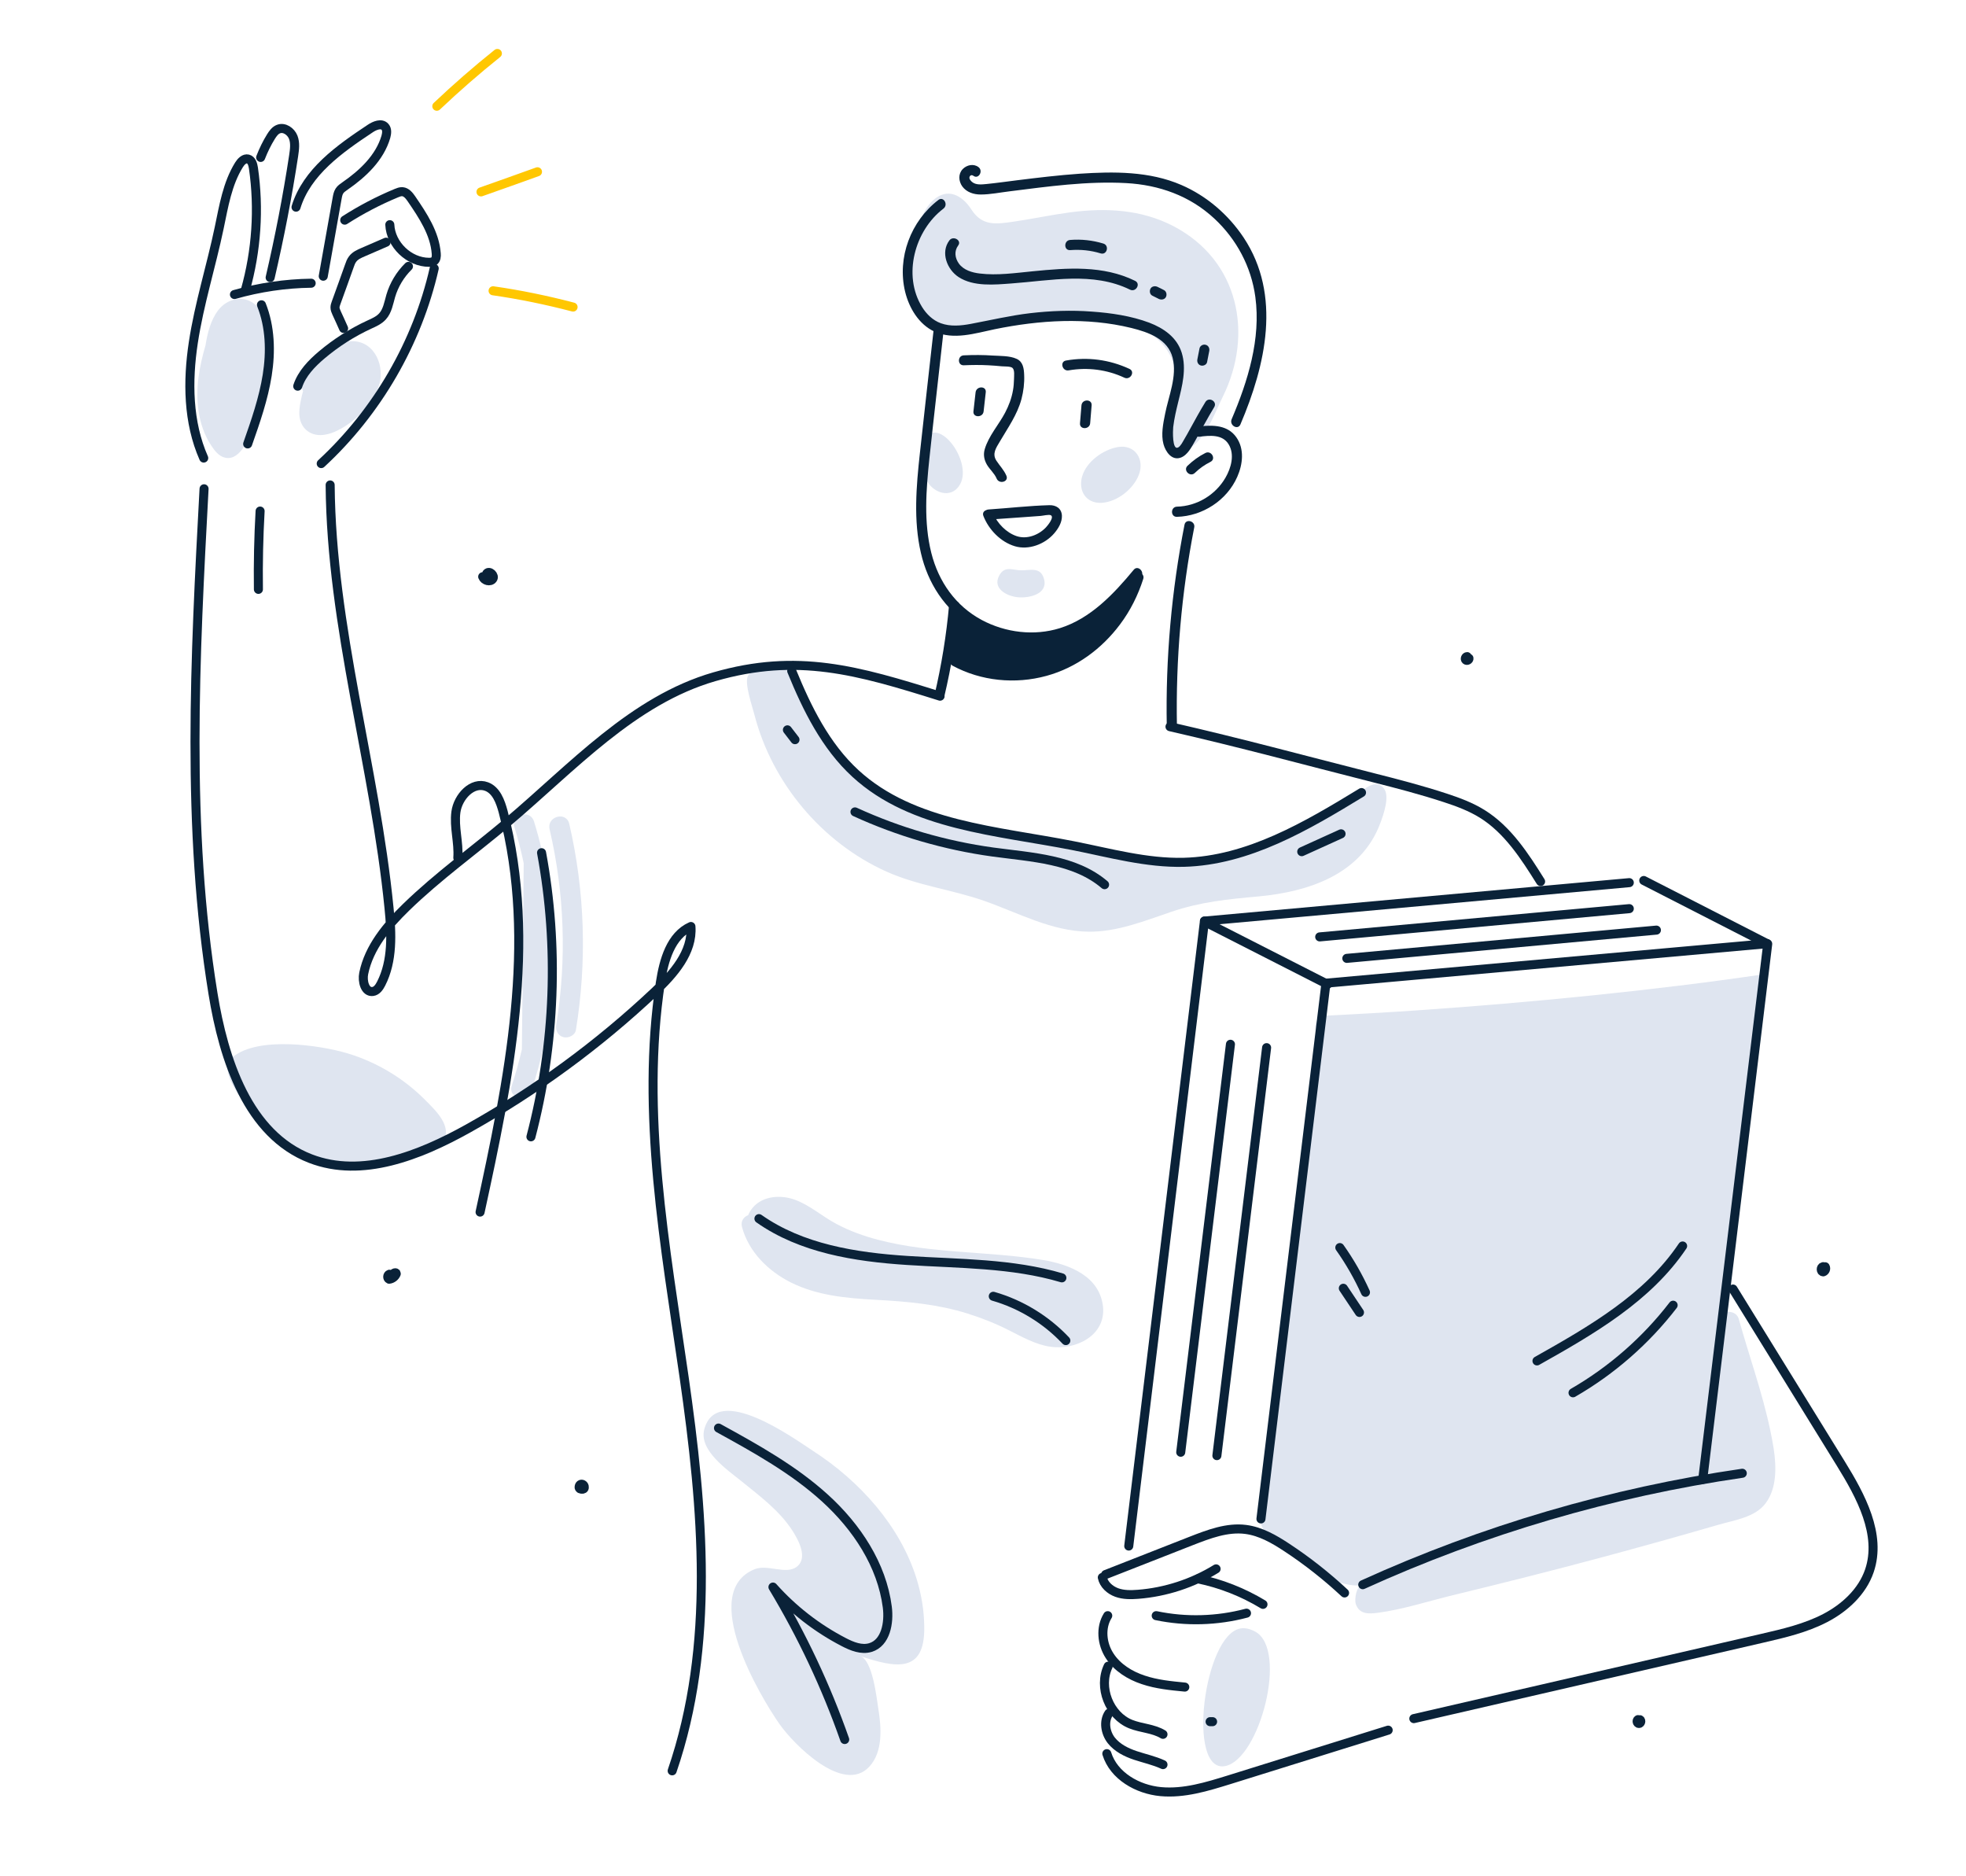 <svg width="1740" height="1660" viewBox="0 0 1740 1660" fill="none" xmlns="http://www.w3.org/2000/svg">
<path d="M1113.8 793.2C1158.1 789.1 1204.8 773.8 1221.7 728.2C1224.4 720.9 1230.1 705 1225 697.9C1217.8 688 1207.3 698.8 1200.2 703.2C1159.1 728.4 1114.6 755 1067 761.1C1004.1 769.2 937.999 750.2 876.799 734.7C856.799 729.6 836.899 723.7 817.299 717.1C800.099 711.3 783.199 704.7 767.799 695.1C750.299 684.2 736.999 669.1 725.699 652C716.899 638.6 709.699 607.3 699.999 594.1C695.799 588.4 668.999 585.1 661.999 598C658.499 604.4 666.099 625.9 667.799 632.8C683.399 692.8 727.399 745.5 784.499 771.2C812.099 783.6 842.299 787.1 870.699 797C901.099 807.6 930.599 824.1 963.599 824.4C989.099 824.6 1013 814.8 1036.7 806.8C1062.5 798 1087.1 795.6 1113.8 793.2Z" fill="#DFE5F0"/>
<path d="M307.399 932C282.499 924.6 228.899 917 206.399 935C182.599 954 251.599 1012.4 265.699 1020.4C278.299 1027.6 292.399 1031.9 306.899 1032.4C322.699 1032.9 339.199 1030.5 354.599 1027.3C366.899 1024.8 385.399 1021.8 392.399 1010C400.399 996.4 385.499 982.6 376.699 973.7C357.599 954.3 333.499 939.8 307.399 932Z" fill="#DFE5F0"/>
<path d="M215.6 395.9C228.4 377.9 235.9 356.4 238.5 334.5C239.9 322.9 239.5 311.4 237.9 299.9C236.5 290 234.4 278.2 227.2 270.8C216.9 260.2 201 263.8 192.8 274.9C186.5 283.4 183.6 294.7 181.9 305.5C176.4 324.4 172.8 343.7 175.7 363.5C177.2 374.2 180.8 384.9 186.8 394C189.9 398.7 193.5 403.7 199.3 405C206.6 406.6 211.7 401.3 215.6 395.9Z" fill="#DFE5F0"/>
<path d="M271.299 380.7C278.599 386.9 288.499 385.5 296.599 381.9C313.099 374.5 329.099 358.9 335.199 341.7C341.099 325 332.199 302.3 312.299 301.9C301.299 301.6 292.199 309.1 284.199 315.7C276.499 322 269.499 329.8 267.399 339.8C266.899 342.2 267.299 344.3 268.199 346.1C267.299 349.3 266.599 352.5 265.999 355.6C264.199 364.4 263.799 374.2 271.299 380.7Z" fill="#DFE5F0"/>
<path d="M472.599 726.8C469.199 715.8 451.8 720.5 455.2 731.6C458.5 742.2 461.2 752.9 463.5 763.8L461.9 928.5C459.4 939.3 456.4 950.1 452.9 960.7C449.3 971.7 466.599 976.5 470.299 965.5C489.999 905.7 494.7 841.5 484.8 779.4C482 761.5 477.899 743.9 472.599 726.8Z" fill="#DFE5F0"/>
<path d="M486.4 733.7C499.6 790.2 501.7 849.3 492.3 906.6C491.5 911.4 493.5 916.3 498.6 917.7C502.9 918.9 508.9 916.2 509.7 911.4C519.6 850.8 517.7 788.8 503.8 728.9C501.1 717.6 483.8 722.4 486.4 733.7Z" fill="#DFE5F0"/>
<path d="M923.099 1114.9C874.699 1106.9 824.699 1109.5 777.099 1097C764.399 1093.7 751.899 1089.2 740.299 1083C727.799 1076.4 716.899 1066.5 703.599 1061.6C691.399 1057.1 675.199 1057.9 666.199 1068.6C664.499 1070.6 663.199 1072.8 662.199 1075.2C658.299 1076.7 655.299 1080.5 656.699 1085.7C662.699 1107.8 679.899 1124.7 699.999 1134.8C723.299 1146.4 749.199 1148.7 774.799 1150.1C802.599 1151.6 829.599 1153.9 856.399 1162.3C869.099 1166.3 881.399 1171.2 893.199 1177.2C904.699 1183 916.399 1189.6 929.299 1191.6C951.399 1195 978.899 1182.1 976.199 1156.1C973.199 1129.1 946.399 1118.8 923.099 1114.9Z" fill="#DFE5F0"/>
<path d="M811.2 1396.9C796.6 1350 760.7 1310.4 719.7 1283.9C703.3 1273.3 634.4 1222.8 623.3 1264.8C618.4 1283.5 644.1 1300.8 656.3 1310.7C672.7 1324 690.1 1336.8 701.6 1354.8C706.6 1362.7 715.4 1378.6 705.1 1386.4C695.6 1393.6 679.4 1383.9 667.9 1388.5C617.8 1408.8 672.9 1501.3 689.8 1525.4C702.3 1543.3 746.3 1588 769.3 1563.3C781.8 1549.9 780 1528.2 777.3 1511.6C775.8 1502.1 772.3 1469.1 761.4 1465.4C792.2 1475.6 818.7 1481.3 818 1439.6C817.9 1424.8 815.4 1410.5 811.2 1396.9Z" fill="#DFE5F0"/>
<path d="M1098 1440.9C1065.3 1446.2 1050.1 1569.3 1084.3 1562.7C1114.8 1556.8 1140.3 1459.7 1110.9 1443.7C1106.1 1441.1 1101.8 1440.3 1098 1440.9Z" fill="#DFE5F0"/>
<path d="M1569.8 1281.9C1568.9 1276.1 1567.8 1270.4 1566.7 1265.3C1559.7 1232.1 1548 1199.7 1538.9 1167.1C1537 1160.4 1528.5 1159.2 1524 1162.8C1524.3 1160.7 1524.6 1158.5 1524.9 1156.4C1531.1 1114.1 1537.3 1071.9 1543.4 1029.6C1549.4 988.6 1556.9 893.1 1560.9 862.1C1464 876.4 1353.3 887.2 1255.7 893.9C1228.1 895.8 1200.5 897.4 1172.9 898.7C1163.9 899.1 1161.9 910.3 1167 914.8C1156.6 999.7 1146.3 1084.6 1135.9 1169.5C1130.7 1212.4 1125.4 1255.3 1120.2 1298.2C1118.9 1308.8 1117.6 1319.3 1116.3 1329.9C1115.2 1339.3 1113.4 1350.7 1121.4 1356.5C1138.9 1369 1175.3 1406.6 1205.6 1402.6C1200.2 1403.3 1198.7 1415.4 1199.9 1419.2C1203 1428.5 1211.3 1428.1 1219.2 1427.1C1241.4 1424.2 1264 1416.8 1285.8 1411.5C1330.2 1400.8 1374.4 1389.6 1418.4 1377.8C1452.6 1368.6 1486.7 1359.1 1520.8 1349.2C1534.8 1345.1 1553.3 1342.7 1562.6 1330.2C1572.5 1317.1 1572.3 1298.6 1569.8 1281.9Z" fill="#DFE5F0"/>
<path d="M1035.5 643C1100.9 658 1150.2 671.6 1215.3 688.1C1236.7 693.5 1258.2 699.1 1279.2 706C1290.5 709.7 1301.8 713.9 1311.9 720.2C1334.5 734.3 1349.4 757.5 1363.5 780" stroke="#0A2238" stroke-width="8" stroke-miterlimit="10" stroke-linecap="round" stroke-linejoin="round"/>
<path d="M832 616C759 593.1 705.8 577.6 632.3 598.8C560.2 619.6 507 678.7 449.7 727.1C419.7 752.4 387.7 775.3 359.5 802.7C342.6 819.1 326.6 838.2 321.9 861.3C320.5 868.2 323 878.3 330 877.3C333.5 876.8 335.7 873.5 337.3 870.4C347.7 850.1 346.6 826 344.3 803.4C331.9 677.9 293.2 555.2 292.2 429.1" stroke="#0A2238" stroke-width="8" stroke-miterlimit="10" stroke-linecap="round" stroke-linejoin="round"/>
<path d="M180.6 432.5C172.6 581.5 164.6 731.8 188.5 879.1C198 937.7 219.5 1003.9 274.8 1025.2C320.4 1042.8 371.5 1022.4 414.2 998.6C474 965.2 529.6 924.5 579.5 877.5C596.1 861.9 613.2 842.5 611.5 819.8C593.6 827.8 587.5 849.8 584.5 869.2C566.9 985.1 588.8 1102.8 605.5 1218.8C622.1 1334.8 633 1456 594.9 1566.9" stroke="#0A2238" stroke-width="8" stroke-miterlimit="10" stroke-linecap="round" stroke-linejoin="round"/>
<path d="M671.7 1078.3C709.3 1104.8 757 1112.3 802.9 1115.3C848.8 1118.3 895.7 1117.6 939.8 1130.7" stroke="#0A2238" stroke-width="8" stroke-miterlimit="10" stroke-linecap="round" stroke-linejoin="round"/>
<path d="M879.1 1147C903.5 1154 925.9 1167.7 943.3 1186.2" stroke="#0A2238" stroke-width="8" stroke-miterlimit="10" stroke-linecap="round" stroke-linejoin="round"/>
<path d="M635.9 1263.6C669 1281.8 702.4 1300.3 730.3 1325.7C758.2 1351.1 780.5 1384.6 785.3 1422C787.1 1436 783.9 1453.7 770.4 1457.8C762.5 1460.2 754.1 1456.8 746.8 1453C723.2 1440.8 701.8 1424.2 684.1 1404.3C709.8 1447 731.1 1492.2 747.6 1539.2" stroke="#0A2238" stroke-width="8" stroke-miterlimit="10" stroke-linecap="round" stroke-linejoin="round"/>
<path d="M405.2 759C406.2 745.5 401.7 731.9 403.5 718.5C405.3 705.1 418 691.2 430.7 696C439.3 699.3 442.9 709.3 445.3 718.2C475.6 833.8 450.3 955.7 424.9 1072.5" stroke="#0A2238" stroke-width="8" stroke-miterlimit="10" stroke-linecap="round" stroke-linejoin="round"/>
<path d="M479.3 754.5C494.7 837.6 491.4 924.1 469.9 1005.9" stroke="#0A2238" stroke-width="8" stroke-miterlimit="10" stroke-linecap="round" stroke-linejoin="round"/>
<path d="M230.201 452.2C228.901 475.3 228.401 498.4 228.701 521.5" stroke="#0A2238" stroke-width="8" stroke-miterlimit="10" stroke-linecap="round" stroke-linejoin="round"/>
<path d="M180.3 405.3C166.3 373.6 165.9 337.3 171.1 303.1C176.3 268.8 186.9 235.6 194 201.6C198 182.5 201.2 162.5 211.5 145.9C213.3 143 216.2 139.9 219.5 140.7C222.7 141.5 223.8 145.4 224.3 148.7C229.5 184.7 227 221.8 217.1 256.9" stroke="#0A2238" stroke-width="8" stroke-miterlimit="10" stroke-linecap="round" stroke-linejoin="round"/>
<path d="M230.7 139.3C233.2 132.9 236.2 126.7 239.8 120.9C241.5 118.2 243.5 115.3 246.5 114.2C251.6 112.2 257.5 116.3 259.5 121.4C261.5 126.5 260.7 132.2 259.9 137.7C254.4 173.9 247.4 209.9 239.1 245.6" stroke="#0A2238" stroke-width="8" stroke-miterlimit="10" stroke-linecap="round" stroke-linejoin="round"/>
<path d="M262 183.3C271.5 152.2 300.5 131.8 327.6 113.8C331.6 111.1 337.6 108.6 340.8 112.3C342.8 114.6 342.3 118.1 341.5 121.1C336.1 139.6 321.1 153.7 305.3 164.6C303.5 165.9 301.6 167.1 300.4 169C299.2 170.9 298.8 173.1 298.4 175.3C294.3 198.3 290.2 221.3 286.1 244.4" stroke="#0A2238" stroke-width="8" stroke-miterlimit="10" stroke-linecap="round" stroke-linejoin="round"/>
<path d="M207.5 260.6C229.6 254.3 252.5 250.9 275.4 250.6" stroke="#0A2238" stroke-width="8" stroke-miterlimit="10" stroke-linecap="round" stroke-linejoin="round"/>
<path d="M305.101 194.8C319.601 185.5 334.901 177.5 350.801 170.9C352.501 170.2 354.201 169.5 356.101 169.6C359.701 169.9 362.201 173.1 364.201 176C374.301 190.8 384.801 206.5 386.101 224.4C386.301 226.8 386.101 229.5 384.201 231C383.001 231.9 381.301 232.1 379.801 232.1C362.101 232.1 345.801 216.5 345.001 198.8" stroke="#0A2238" stroke-width="8" stroke-miterlimit="10" stroke-linecap="round" stroke-linejoin="round"/>
<path d="M341.7 214.3C334.9 217.2 328.2 220.2 321.4 223.1C317.9 224.6 314.3 226.2 312.1 229.2C310.7 231 309.9 233.2 309.2 235.3C305.3 246.2 301.4 257.2 297.4 268.1C296.9 269.4 296.5 270.7 296.5 272.1C296.5 273.8 297.2 275.3 297.9 276.9C300 281.5 302.1 286 304.1 290.6" stroke="#0A2238" stroke-width="8" stroke-miterlimit="10" stroke-linecap="round" stroke-linejoin="round"/>
<path d="M263.5 341.7C267.2 330.5 275.8 321.6 284.8 314C297.5 303.3 311.7 294.2 326.9 287.2C331.1 285.3 335.4 283.4 338.5 280C342.9 275.2 344 268.2 345.8 261.9C348.7 252 354.2 242.9 361.5 235.7" stroke="#0A2238" stroke-width="8" stroke-miterlimit="10" stroke-linecap="round" stroke-linejoin="round"/>
<path d="M384.3 237.5C369.3 303.4 333.9 364.4 284.3 410.2" stroke="#0A2238" stroke-width="8" stroke-miterlimit="10" stroke-linecap="round" stroke-linejoin="round"/>
<path d="M231.4 269.7C239.2 289.3 239.8 311.2 236.5 332C233.2 352.8 226.2 372.9 219.2 392.8" stroke="#0A2238" stroke-width="8" stroke-miterlimit="10" stroke-linecap="round" stroke-linejoin="round"/>
<path d="M700.7 593.7C714.3 627 730.7 660.2 757.2 684.5C807.8 730.9 882.5 735 949.8 748.3C982.3 754.7 1014.6 763.8 1047.7 763C1104.7 761.5 1156.3 731 1205 701.3" stroke="#0A2238" stroke-width="8" stroke-miterlimit="10" stroke-linecap="round" stroke-linejoin="round"/>
<path d="M756.7 718.4C795.3 736.1 836.6 748.1 878.7 753.9C913.3 758.6 951.1 760.2 977.6 782.8" stroke="#0A2238" stroke-width="8" stroke-miterlimit="10" stroke-linecap="round" stroke-linejoin="round"/>
<path d="M1173.5 870.2L1116 1344" stroke="#0A2238" stroke-width="8" stroke-miterlimit="10" stroke-linecap="round" stroke-linejoin="round"/>
<path d="M1089 924L1045 1285" stroke="#0A2238" stroke-width="8" stroke-miterlimit="10" stroke-linecap="round" stroke-linejoin="round"/>
<path d="M1121 927L1077 1288" stroke="#0A2238" stroke-width="8" stroke-miterlimit="10" stroke-linecap="round" stroke-linejoin="round"/>
<path d="M1066 815L999 1368" stroke="#0A2238" stroke-width="8" stroke-miterlimit="10" stroke-linecap="round" stroke-linejoin="round"/>
<path d="M1564.5 835.2L1507 1309" stroke="#0A2238" stroke-width="8" stroke-miterlimit="10" stroke-linecap="round" stroke-linejoin="round"/>
<path d="M1564 835L1173 870" stroke="#0A2238" stroke-width="8" stroke-miterlimit="10" stroke-linecap="round" stroke-linejoin="round"/>
<path d="M1466 823L1192 848" stroke="#0A2238" stroke-width="8" stroke-miterlimit="10" stroke-linecap="round" stroke-linejoin="round"/>
<path d="M1442 804L1168 829" stroke="#0A2238" stroke-width="8" stroke-miterlimit="10" stroke-linecap="round" stroke-linejoin="round"/>
<path d="M1442 781L1066 815" stroke="#0A2238" stroke-width="8" stroke-miterlimit="10" stroke-linecap="round" stroke-linejoin="round"/>
<path d="M1454.8 779.1L1564 835" stroke="#0A2238" stroke-width="8" stroke-miterlimit="10" stroke-linecap="round" stroke-linejoin="round"/>
<path d="M1067 816L1175 871" stroke="#0A2238" stroke-width="8" stroke-miterlimit="10" stroke-linecap="round" stroke-linejoin="round"/>
<path d="M1489.2 1102.5C1458.4 1148.4 1408.5 1177.1 1360.3 1204.2" stroke="#0A2238" stroke-width="8" stroke-miterlimit="10" stroke-linecap="round" stroke-linejoin="round"/>
<path d="M1480.8 1154.9C1456.7 1186.2 1426.4 1212.7 1392.2 1232.4" stroke="#0A2238" stroke-width="8" stroke-miterlimit="10" stroke-linecap="round" stroke-linejoin="round"/>
<path d="M1185.8 1103.9C1194.6 1116.3 1202.2 1129.6 1208.5 1143.5" stroke="#0A2238" stroke-width="8" stroke-miterlimit="10" stroke-linecap="round" stroke-linejoin="round"/>
<path d="M1188.9 1139.9C1193.7 1147 1198.4 1154.2 1203.2 1161.3" stroke="#0A2238" stroke-width="8" stroke-miterlimit="10" stroke-linecap="round" stroke-linejoin="round"/>
<path d="M978.5 1393.2C1003.8 1383.3 1029.1 1373.3 1054.5 1363.4C1069.9 1357.4 1086.1 1351.2 1102.5 1353.3C1115.7 1355 1127.7 1361.9 1138.9 1369.3C1157 1381.2 1174.1 1394.7 1190 1409.5" stroke="#0A2238" stroke-width="8" stroke-miterlimit="10" stroke-linecap="round" stroke-linejoin="round"/>
<path d="M1206.1 1402.2C1312.7 1353.7 1426.2 1320.4 1542 1303.6" stroke="#0A2238" stroke-width="8" stroke-miterlimit="10" stroke-linecap="round" stroke-linejoin="round"/>
<path d="M975.6 1395.8C976.9 1402.1 982.3 1406.9 988.3 1409.1C994.3 1411.3 1000.9 1411.2 1007.3 1410.7C1031.6 1408.8 1055.5 1401 1076.3 1388.2" stroke="#0A2238" stroke-width="8" stroke-miterlimit="10" stroke-linecap="round" stroke-linejoin="round"/>
<path d="M1060.3 1397C1080.6 1401.2 1100.1 1408.9 1117.8 1419.6" stroke="#0A2238" stroke-width="8" stroke-miterlimit="10" stroke-linecap="round" stroke-linejoin="round"/>
<path d="M1103.2 1427.4C1077.2 1434.3 1049.6 1435.1 1023.3 1429.6" stroke="#0A2238" stroke-width="8" stroke-miterlimit="10" stroke-linecap="round" stroke-linejoin="round"/>
<path d="M980.4 1429.6C973.8 1440.2 975.2 1454.5 982 1465C988.7 1475.5 1000 1482.5 1011.8 1486.4C1023.6 1490.4 1036.2 1491.6 1048.6 1492.8" stroke="#0A2238" stroke-width="8" stroke-miterlimit="10" stroke-linecap="round" stroke-linejoin="round"/>
<path d="M980.8 1474.3C971.9 1492.9 981.7 1518 1000.8 1525.6C1010.1 1529.3 1020.7 1529.4 1029.3 1534.6" stroke="#0A2238" stroke-width="8" stroke-miterlimit="10" stroke-linecap="round" stroke-linejoin="round"/>
<path d="M981.4 1516C976.6 1523.1 978.3 1533.2 983.5 1539.9C988.8 1546.6 996.8 1550.6 1004.9 1553.3C1013 1556 1021.5 1557.8 1029.3 1561.4" stroke="#0A2238" stroke-width="8" stroke-miterlimit="10" stroke-linecap="round" stroke-linejoin="round"/>
<path d="M979.6 1551.7C985.7 1571.4 1006.8 1583.4 1027.3 1585.3C1047.9 1587.2 1068.2 1580.9 1087.9 1574.8C1134.8 1560.2 1181.7 1545.5 1228.6 1530.9" stroke="#0A2238" stroke-width="8" stroke-miterlimit="10" stroke-linecap="round" stroke-linejoin="round"/>
<path d="M1251.3 1520.7C1354.1 1497 1456.9 1473.3 1559.7 1449.6C1578.8 1445.2 1598.1 1440.7 1615.4 1431.7C1632.7 1422.7 1648.2 1408.4 1654.5 1389.9C1665.4 1357.8 1646.9 1323.7 1629.1 1294.9C1597.3 1243.5 1565.5 1192 1533.8 1140.6" stroke="#0A2238" stroke-width="8" stroke-miterlimit="10" stroke-linecap="round" stroke-linejoin="round"/>
<path d="M1613.6 1120.8C1611.3 1121 1611.3 1125.3 1613.6 1125.4C1615.4 1124.9 1616.4 1122.5 1615.4 1120.9" stroke="#0A2238" stroke-width="8" stroke-miterlimit="10" stroke-linecap="round" stroke-linejoin="round"/>
<path d="M1449.7 1521.6C1448.3 1522.3 1448.9 1525 1450.5 1525C1452.1 1525.1 1452.8 1522.5 1451.5 1521.7" stroke="#0A2238" stroke-width="8" stroke-miterlimit="10" stroke-linecap="round" stroke-linejoin="round"/>
<path d="M1071 1523.4C1071.7 1523.4 1072.5 1523.4 1073.2 1523.4" stroke="#0A2238" stroke-width="8" stroke-miterlimit="10" stroke-linecap="round" stroke-linejoin="round"/>
<path d="M512.7 1315.3C511.4 1318 517.7 1318.8 517.1 1315.9C517.3 1314.3 515.5 1312.8 514 1313.4C512.5 1314 512.1 1316.3 513.3 1317.3" stroke="#0A2238" stroke-width="8" stroke-miterlimit="10" stroke-linecap="round" stroke-linejoin="round"/>
<path d="M344.601 1127.5C342.801 1128.1 342.601 1131.1 344.401 1131.9C347.201 1131.6 349.701 1129.6 350.701 1127.1C351.001 1125.4 347.401 1126.4 348.501 1127.7" stroke="#0A2238" stroke-width="8" stroke-miterlimit="10" stroke-linecap="round" stroke-linejoin="round"/>
<path d="M427.2 510.3C428.5 513.8 433.9 515.3 436.1 512.3C438.3 509.3 433.1 504.5 430.8 507.4" stroke="#0A2238" stroke-width="8" stroke-miterlimit="10" stroke-linecap="round" stroke-linejoin="round"/>
<path d="M1298.5 581C1297.1 581 1296.3 583.1 1297.3 584C1298.3 584.9 1300.3 583.9 1300.1 582.5" stroke="#0A2238" stroke-width="8" stroke-miterlimit="10" stroke-linecap="round" stroke-linejoin="round"/>
<path d="M1152.1 753.6C1163.7 748.3 1175.3 743.1 1186.9 737.8" stroke="#0A2238" stroke-width="8" stroke-miterlimit="10" stroke-linecap="round" stroke-linejoin="round"/>
<path d="M696.9 645.8C699.1 648.7 701.4 651.6 703.6 654.5" stroke="#0A2238" stroke-width="8" stroke-miterlimit="10" stroke-linecap="round" stroke-linejoin="round"/>
<path d="M386.6 94C403.8 77.7 421.7 62.1 440.2 47.3" stroke="#FFC701" stroke-width="8" stroke-miterlimit="10" stroke-linecap="round" stroke-linejoin="round"/>
<path d="M425.7 169.8C442.4 163.9 459.1 158 475.7 152" stroke="#FFC701" stroke-width="8" stroke-miterlimit="10" stroke-linecap="round" stroke-linejoin="round"/>
<path d="M436.4 257.3C460.2 260.7 483.9 265.6 507.2 271.7" stroke="#FFC701" stroke-width="8" stroke-miterlimit="10" stroke-linecap="round" stroke-linejoin="round"/>
<path d="M989.143 395.615C976.343 397.915 961.943 408.215 957.943 420.915C953.843 433.815 960.943 445.715 975.043 444.915C988.743 444.115 1003.04 432.815 1007.94 420.115C1013.24 406.515 1004.54 392.815 989.143 395.615Z" fill="#DFE5F0"/>
<path d="M849.843 428.315C861.243 407.215 827.343 363.215 816.543 392.515C812.243 404.215 813.943 417.715 822.043 428.115C829.243 437.515 843.243 440.515 849.843 428.315ZM828.443 417.715C828.343 417.615 828.343 417.515 828.443 417.415C828.443 417.615 828.443 417.715 828.443 417.715Z" fill="#DFE5F0"/>
<path d="M903.643 504.615C896.443 504.615 889.443 500.315 884.543 508.915C877.743 520.915 891.543 527.715 901.243 528.515C910.843 529.315 927.843 525.715 923.943 512.115C920.843 501.215 911.643 504.815 903.643 504.615Z" fill="#DFE5F0"/>
<path d="M844.843 288.615C880.843 290.215 915.443 276.015 951.543 277.615C977.943 278.815 1015.94 285.415 1032.34 308.915C1041.34 321.815 1043.44 340.015 1040.04 355.115C1037.54 366.215 1029.44 378.215 1032.54 390.015C1036.64 405.915 1052.74 398.915 1060.34 390.415C1070.44 379.215 1075.74 364.315 1082.24 351.015C1109.74 295.315 1096.24 230.315 1038.74 200.215C1010.14 185.215 978.443 183.715 946.943 187.915C930.543 190.115 914.243 193.615 897.843 196.015C881.443 198.415 869.443 200.315 859.743 185.415C851.643 172.815 838.643 165.515 825.743 177.315C815.643 186.615 810.943 204.015 807.643 216.815C799.643 248.115 805.943 286.915 844.843 288.615Z" fill="#DFE5F0"/>
<path d="M826.143 293.315C822.143 329.215 818.043 365.115 814.143 401.015C810.943 430.215 808.343 460.415 815.043 489.315C821.143 515.915 836.143 539.315 859.643 553.715C880.943 566.715 907.143 571.715 931.743 566.815C964.543 560.215 989.343 535.315 1009.84 510.515C1013.54 506.115 1007.14 499.715 1003.44 504.115C985.743 525.515 965.243 547.315 938.043 555.815C915.343 562.915 889.943 559.815 868.943 548.615C845.643 536.115 830.643 514.615 824.243 489.215C817.443 462.015 819.643 433.415 822.543 405.815C826.543 368.315 830.943 330.815 835.043 293.315C835.843 287.515 826.843 287.615 826.143 293.315Z" fill="#0A2238"/>
<path d="M853.043 323.215C860.243 322.915 867.443 322.815 874.743 323.215C878.643 323.415 882.643 323.715 886.543 324.115C888.643 324.315 894.343 324.015 896.043 325.515C898.243 327.415 897.443 332.815 897.443 335.515C897.343 338.815 897.143 342.115 896.543 345.315C895.343 352.315 892.843 358.915 889.543 365.215C883.943 375.815 874.943 385.815 871.543 397.415C870.143 402.215 870.943 406.815 873.443 411.115C875.943 415.415 880.143 418.815 882.043 423.415C884.243 428.715 892.943 426.415 890.743 421.015C888.543 415.815 884.843 412.215 881.843 407.615C877.843 401.415 881.643 396.215 884.943 390.615C892.043 378.515 900.343 366.915 904.043 353.115C905.843 346.215 906.743 339.015 906.443 331.915C906.243 326.215 905.543 320.115 899.743 317.515C893.743 314.715 885.243 315.015 878.743 314.615C870.243 314.015 861.643 314.015 853.143 314.415C847.243 314.515 847.243 323.515 853.043 323.215Z" fill="#0A2238"/>
<path d="M863.443 347.115C862.843 352.715 862.143 358.415 861.543 364.015C860.943 369.715 869.943 369.715 870.543 364.015C871.143 358.415 871.843 352.715 872.443 347.115C873.143 341.315 864.143 341.415 863.443 347.115Z" fill="#0A2238"/>
<path d="M945.843 327.715C962.543 324.815 979.743 327.015 995.143 334.215C1000.34 336.615 1004.94 328.915 999.643 326.415C981.943 318.215 962.643 315.615 943.443 319.015C937.743 320.015 940.143 328.715 945.843 327.715Z" fill="#0A2238"/>
<path d="M957.143 358.715C956.743 364.015 956.243 369.215 955.843 374.515C955.343 380.315 964.343 380.215 964.843 374.515C965.243 369.215 965.743 364.015 966.143 358.715C966.643 352.915 957.643 352.915 957.143 358.715Z" fill="#0A2238"/>
<path d="M874.743 459.815C886.943 458.915 899.143 458.115 911.343 457.215C914.543 457.015 917.743 456.715 920.943 456.515C922.743 456.415 928.443 455.015 930.043 455.915C933.343 457.715 927.143 465.115 925.643 466.715C919.243 473.415 908.943 477.415 899.843 474.415C890.743 471.415 882.443 463.015 879.043 454.115C876.943 448.815 868.243 451.115 870.343 456.515C875.043 468.615 885.543 479.515 898.143 483.315C910.443 487.015 924.743 481.515 932.943 472.015C936.643 467.715 940.043 462.215 939.843 456.315C939.543 449.815 934.643 446.815 928.643 447.015C910.743 447.515 892.643 449.615 874.743 450.815C869.043 451.315 869.043 460.315 874.743 459.815Z" fill="#0A2238"/>
<path d="M830.543 176.915C806.143 195.515 793.843 227.915 801.043 258.015C804.543 272.415 813.143 287.015 827.043 293.415C844.143 301.115 863.043 294.915 880.343 291.315C920.043 283.215 961.743 280.515 1001.34 290.215C1016.24 293.915 1033.64 299.915 1037.84 316.615C1041.94 333.015 1034.24 350.415 1031.14 366.315C1029.44 374.715 1027.44 384.615 1029.74 393.015C1031.54 399.615 1036.94 407.615 1044.74 405.015C1051.04 402.915 1054.74 395.315 1057.84 389.915C1063.44 380.015 1068.74 369.915 1074.64 360.215C1077.64 355.315 1069.94 350.715 1066.84 355.715C1062.04 363.515 1057.64 371.615 1053.24 379.615C1051.54 382.715 1049.84 385.815 1048.04 388.815C1046.74 391.015 1045.04 394.615 1042.74 395.915C1037.34 398.915 1038.04 380.815 1038.34 377.915C1039.24 370.415 1040.94 363.215 1042.74 355.815C1046.24 341.815 1050.34 326.315 1045.84 312.015C1041.54 298.415 1029.94 290.415 1017.14 285.515C1001.14 279.515 983.343 276.915 966.343 275.715C948.143 274.315 929.843 275.015 911.743 277.115C893.943 279.215 876.643 283.315 859.043 286.615C850.443 288.215 841.143 289.115 832.643 286.015C825.543 283.415 819.943 277.915 816.043 271.615C798.743 243.615 809.543 204.015 834.843 184.715C839.643 181.215 835.143 173.415 830.543 176.915Z" fill="#0A2238"/>
<path d="M865.943 147.815C861.643 144.615 855.643 145.915 852.043 149.615C847.943 153.915 848.343 160.215 851.643 164.915C855.443 170.115 861.743 172.115 867.943 172.115C876.343 172.115 885.043 170.315 893.343 169.315C927.543 165.015 962.243 160.115 996.743 162.015C1025.84 163.615 1052.94 173.215 1074.54 193.215C1094.34 211.515 1107.44 236.015 1111.04 262.815C1116.04 299.915 1104.44 337.215 1090.04 371.015C1087.84 376.315 1095.54 380.915 1097.84 375.515C1120.14 323.215 1134.44 261.215 1100.74 210.315C1087.24 190.015 1068.04 173.415 1045.64 163.715C1017.34 151.415 985.643 151.715 955.443 153.715C936.943 155.015 918.543 157.215 900.143 159.515C891.143 160.615 882.243 161.915 873.243 162.815C869.043 163.215 863.843 163.915 860.343 161.015C859.143 160.015 857.443 158.115 858.143 156.415C858.743 154.815 860.343 154.715 861.443 155.515C866.043 159.015 870.543 151.215 865.943 147.815Z" fill="#0A2238"/>
<path d="M840.243 212.715C832.243 223.315 838.143 238.415 848.343 245.115C861.643 253.815 880.243 251.915 895.143 250.815C929.843 248.315 967.343 240.215 1000.14 256.315C1005.34 258.815 1009.84 251.115 1004.64 248.515C976.343 234.615 944.743 237.015 914.343 240.015C898.843 241.515 882.643 243.915 867.143 242.015C860.343 241.215 852.843 239.015 848.643 233.215C845.143 228.315 844.343 222.215 848.043 217.215C851.443 212.715 843.643 208.215 840.243 212.715Z" fill="#0A2238"/>
<path d="M1019.84 261.615C1021.74 262.615 1023.74 263.515 1025.64 264.515C1027.74 265.515 1030.64 265.115 1031.84 262.915C1032.94 260.915 1032.44 257.915 1030.24 256.715C1028.34 255.715 1026.34 254.815 1024.44 253.815C1022.34 252.815 1019.44 253.215 1018.24 255.415C1017.14 257.515 1017.64 260.515 1019.84 261.615Z" fill="#0A2238"/>
<path d="M947.143 221.315C956.443 220.615 965.343 221.515 974.143 224.215C979.743 225.915 982.043 217.215 976.543 215.515C966.943 212.615 957.043 211.515 947.143 212.315C941.443 212.715 941.343 221.715 947.143 221.315Z" fill="#0A2238"/>
<path d="M1061.64 308.215C1061.04 311.415 1060.34 314.715 1059.74 317.915C1059.24 320.315 1060.44 322.815 1062.84 323.415C1065.04 324.015 1067.94 322.715 1068.34 320.315C1068.94 317.115 1069.64 313.815 1070.24 310.615C1070.74 308.215 1069.54 305.715 1067.14 305.115C1064.94 304.415 1062.14 305.815 1061.64 308.215Z" fill="#0A2238"/>
<path d="M1061.64 386.415C1070.74 385.315 1081.94 384.115 1087.44 393.215C1092.94 402.315 1089.54 414.115 1084.64 422.615C1075.84 437.915 1059.24 447.915 1041.64 448.315C1035.84 448.515 1035.84 457.515 1041.64 457.315C1064.24 456.715 1085.84 442.815 1095.04 421.915C1099.94 410.815 1101.54 397.215 1094.14 386.815C1086.54 376.115 1073.64 375.915 1061.74 377.315C1055.94 378.115 1055.84 387.115 1061.64 386.415Z" fill="#0A2238"/>
<path d="M1066.84 400.815C1061.04 403.715 1055.74 407.615 1051.04 412.115C1046.84 416.115 1053.24 422.515 1057.44 418.515C1061.54 414.515 1066.24 411.215 1071.44 408.615C1076.54 405.915 1071.94 398.215 1066.84 400.815Z" fill="#0A2238"/>
<path d="M1048.34 464.315C1036.84 522.915 1031.54 582.715 1032.64 642.415C1032.74 648.215 1041.74 648.215 1041.64 642.415C1040.54 583.515 1045.64 524.515 1056.94 466.715C1058.14 461.015 1049.44 458.615 1048.34 464.315Z" fill="#0A2238"/>
<path d="M840.007 535.015C837.636 561.841 833.289 588.529 827.065 615.077C826.176 619.028 834.672 620.692 835.66 616.741C842.081 589.638 846.527 562.396 848.997 535.015C849.194 530.995 840.303 530.995 840.007 535.015Z" fill="#0A2238"/>
<path d="M845.243 585.115C875.043 601.615 912.843 601.515 943.443 586.715C974.043 571.915 997.243 543.315 1007.44 510.915C991.243 537.115 964.043 556.215 933.943 562.615C903.843 569.015 871.243 562.715 845.643 545.515C844.343 558.015 843.143 570.515 841.843 583.015" fill="#0A2238"/>
<path d="M843.043 589.015C868.343 602.715 898.543 605.615 926.243 598.015C952.543 590.815 975.143 574.115 991.343 552.415C1000.44 540.315 1007.24 526.615 1011.84 512.215C1013.44 507.215 1006.24 504.515 1003.64 508.715C988.343 533.015 963.743 550.915 935.743 557.715C905.743 565.015 873.543 558.715 847.943 541.715C844.843 539.615 841.443 542.515 841.143 545.615C839.843 558.115 838.643 570.615 837.343 583.115C836.743 588.915 845.743 588.815 846.343 583.115C847.643 570.615 848.843 558.115 850.143 545.615C847.843 546.915 845.643 548.215 843.343 549.515C870.943 567.815 905.843 574.215 938.043 566.415C968.243 559.015 994.743 539.515 1011.24 513.315C1008.54 512.115 1005.74 511.015 1003.04 509.815C993.543 539.715 973.043 566.015 945.243 580.915C915.243 596.915 877.543 597.615 847.543 581.415C842.443 578.415 837.943 586.215 843.043 589.015Z" fill="#0A2238"/>
</svg>
